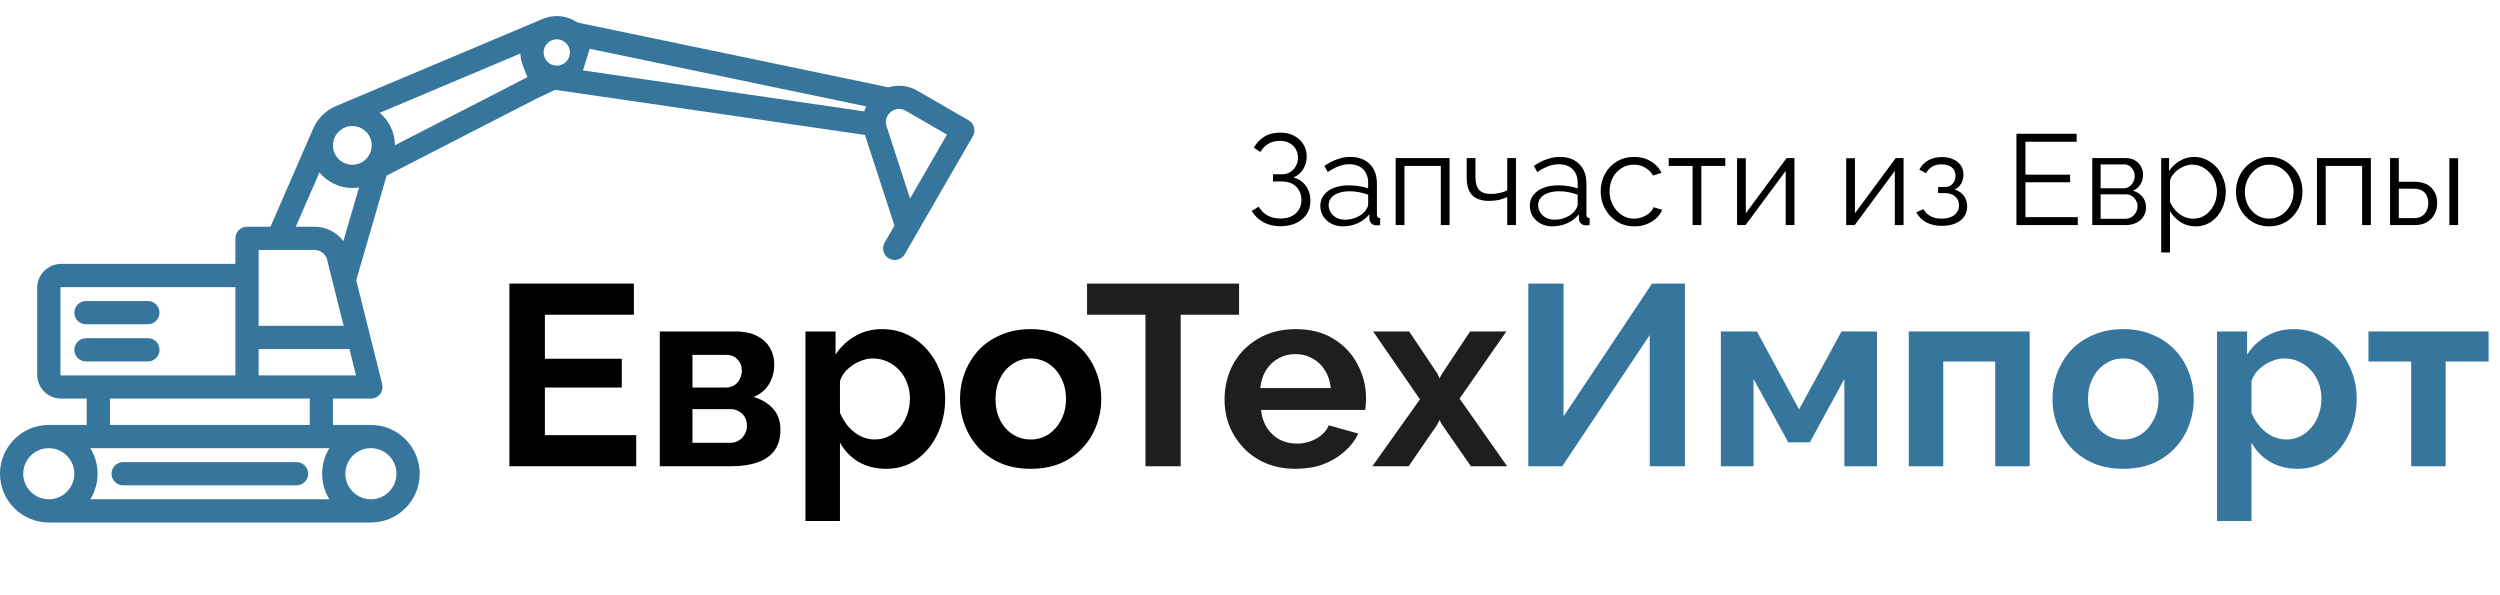 <svg width="311" height="74" viewBox="0 0 311 74" fill="none" xmlns="http://www.w3.org/2000/svg">
<g clip-path="url(#clip0_95_2789)">
<path d="M79.144 54.128V58H63.368V35.28H78.856V39.152H67.784V44.624H77.352V48.208H67.784V54.128H79.144ZM82.077 58V41.232H91.421C92.573 41.232 93.501 41.424 94.205 41.808C94.93 42.192 95.464 42.693 95.805 43.312C96.146 43.931 96.317 44.592 96.317 45.296C96.317 46.235 96.104 47.056 95.677 47.76C95.272 48.464 94.632 49.008 93.757 49.392C94.738 49.669 95.538 50.149 96.157 50.832C96.776 51.493 97.085 52.368 97.085 53.456C97.085 54.501 96.84 55.365 96.349 56.048C95.858 56.709 95.154 57.2 94.237 57.52C93.32 57.84 92.232 58 90.973 58H82.077ZM86.141 55.088H90.845C91.229 55.088 91.581 54.992 91.901 54.8C92.221 54.608 92.466 54.352 92.637 54.032C92.829 53.712 92.925 53.36 92.925 52.976C92.925 52.571 92.84 52.219 92.669 51.92C92.498 51.6 92.253 51.355 91.933 51.184C91.634 50.992 91.282 50.896 90.877 50.896H86.141V55.088ZM86.141 48.208H90.333C90.717 48.208 91.058 48.112 91.357 47.92C91.656 47.728 91.88 47.472 92.029 47.152C92.2 46.832 92.285 46.48 92.285 46.096C92.285 45.541 92.104 45.083 91.741 44.72C91.4 44.336 90.941 44.144 90.365 44.144H86.141V48.208ZM110.25 58.32C108.949 58.32 107.797 58.032 106.794 57.456C105.813 56.859 105.045 56.059 104.49 55.056V64.816H100.202V41.232H103.946V44.112C104.586 43.131 105.397 42.363 106.378 41.808C107.359 41.232 108.479 40.944 109.738 40.944C110.869 40.944 111.903 41.168 112.842 41.616C113.802 42.064 114.634 42.693 115.338 43.504C116.042 44.293 116.586 45.211 116.97 46.256C117.375 47.28 117.578 48.389 117.578 49.584C117.578 51.205 117.258 52.677 116.618 54C115.999 55.323 115.135 56.379 114.026 57.168C112.938 57.936 111.679 58.32 110.25 58.32ZM108.81 54.672C109.471 54.672 110.069 54.533 110.602 54.256C111.135 53.979 111.594 53.605 111.978 53.136C112.383 52.645 112.682 52.101 112.874 51.504C113.087 50.885 113.194 50.245 113.194 49.584C113.194 48.88 113.077 48.229 112.842 47.632C112.629 47.035 112.309 46.512 111.882 46.064C111.455 45.595 110.954 45.232 110.378 44.976C109.823 44.72 109.215 44.592 108.554 44.592C108.149 44.592 107.733 44.667 107.306 44.816C106.901 44.944 106.506 45.136 106.122 45.392C105.738 45.648 105.397 45.947 105.098 46.288C104.821 46.629 104.618 47.003 104.49 47.408V51.344C104.746 51.963 105.087 52.528 105.514 53.04C105.962 53.552 106.474 53.957 107.05 54.256C107.626 54.533 108.213 54.672 108.81 54.672ZM128.227 58.32C126.862 58.32 125.635 58.096 124.547 57.648C123.459 57.179 122.531 56.539 121.763 55.728C121.017 54.917 120.441 53.989 120.035 52.944C119.63 51.899 119.427 50.8 119.427 49.648C119.427 48.475 119.63 47.365 120.035 46.32C120.441 45.275 121.017 44.347 121.763 43.536C122.531 42.725 123.459 42.096 124.547 41.648C125.635 41.179 126.862 40.944 128.227 40.944C129.593 40.944 130.809 41.179 131.875 41.648C132.963 42.096 133.891 42.725 134.659 43.536C135.427 44.347 136.003 45.275 136.387 46.32C136.793 47.365 136.995 48.475 136.995 49.648C136.995 50.8 136.793 51.899 136.387 52.944C136.003 53.989 135.427 54.917 134.659 55.728C133.913 56.539 132.995 57.179 131.907 57.648C130.819 58.096 129.593 58.32 128.227 58.32ZM123.843 49.648C123.843 50.629 124.035 51.504 124.419 52.272C124.803 53.019 125.326 53.605 125.987 54.032C126.649 54.459 127.395 54.672 128.227 54.672C129.038 54.672 129.774 54.459 130.435 54.032C131.097 53.584 131.619 52.987 132.003 52.24C132.409 51.472 132.611 50.597 132.611 49.616C132.611 48.656 132.409 47.792 132.003 47.024C131.619 46.256 131.097 45.659 130.435 45.232C129.774 44.805 129.038 44.592 128.227 44.592C127.395 44.592 126.649 44.816 125.987 45.264C125.326 45.691 124.803 46.288 124.419 47.056C124.035 47.803 123.843 48.667 123.843 49.648Z" fill="black"/>
<path d="M154.141 39.152H146.877V58H142.493V39.152H135.229V35.28H154.141V39.152ZM161.166 58.32C159.822 58.32 158.606 58.096 157.518 57.648C156.43 57.179 155.502 56.549 154.734 55.76C153.966 54.949 153.368 54.032 152.942 53.008C152.536 51.963 152.334 50.864 152.334 49.712C152.334 48.112 152.686 46.651 153.39 45.328C154.115 44.005 155.139 42.949 156.462 42.16C157.806 41.349 159.384 40.944 161.198 40.944C163.032 40.944 164.6 41.349 165.902 42.16C167.203 42.949 168.195 44.005 168.878 45.328C169.582 46.629 169.934 48.037 169.934 49.552C169.934 49.808 169.923 50.075 169.902 50.352C169.88 50.608 169.859 50.821 169.838 50.992H156.878C156.963 51.845 157.208 52.592 157.614 53.232C158.04 53.872 158.574 54.363 159.214 54.704C159.875 55.024 160.579 55.184 161.326 55.184C162.179 55.184 162.979 54.981 163.726 54.576C164.494 54.149 165.016 53.595 165.294 52.912L168.974 53.936C168.568 54.789 167.982 55.547 167.214 56.208C166.467 56.869 165.582 57.392 164.558 57.776C163.534 58.139 162.403 58.32 161.166 58.32ZM156.782 48.272H165.55C165.464 47.419 165.219 46.683 164.814 46.064C164.43 45.424 163.918 44.933 163.278 44.592C162.638 44.229 161.923 44.048 161.134 44.048C160.366 44.048 159.662 44.229 159.022 44.592C158.403 44.933 157.891 45.424 157.486 46.064C157.102 46.683 156.867 47.419 156.782 48.272ZM175.298 41.232L178.818 46.48L179.074 47.056L179.394 46.48L182.882 41.232H187.394L181.57 49.584L187.49 58H182.978L179.362 52.784L179.074 52.24L178.818 52.784L175.234 58H170.722L176.642 49.68L170.818 41.232H175.298Z" fill="#1E1E1E"/>
<path d="M190.122 58V35.28H194.506V51.792L205.514 35.28H209.61V58H205.226V41.68L194.346 58H190.122ZM214.077 58V41.232H218.557L223.805 50.928L229.085 41.232H233.501V58H229.437V47.152L225.149 55.024H222.461L218.141 47.152V58H214.077ZM237.452 58V41.232H252.492V58H248.204V44.976H241.74V58H237.452ZM264.134 58.32C262.768 58.32 261.542 58.096 260.454 57.648C259.366 57.179 258.438 56.539 257.67 55.728C256.923 54.917 256.347 53.989 255.942 52.944C255.536 51.899 255.334 50.8 255.334 49.648C255.334 48.475 255.536 47.365 255.942 46.32C256.347 45.275 256.923 44.347 257.67 43.536C258.438 42.725 259.366 42.096 260.454 41.648C261.542 41.179 262.768 40.944 264.134 40.944C265.499 40.944 266.715 41.179 267.782 41.648C268.87 42.096 269.798 42.725 270.566 43.536C271.334 44.347 271.91 45.275 272.294 46.32C272.699 47.365 272.902 48.475 272.902 49.648C272.902 50.8 272.699 51.899 272.294 52.944C271.91 53.989 271.334 54.917 270.566 55.728C269.819 56.539 268.902 57.179 267.814 57.648C266.726 58.096 265.499 58.32 264.134 58.32ZM259.75 49.648C259.75 50.629 259.942 51.504 260.326 52.272C260.71 53.019 261.232 53.605 261.894 54.032C262.555 54.459 263.302 54.672 264.134 54.672C264.944 54.672 265.68 54.459 266.342 54.032C267.003 53.584 267.526 52.987 267.91 52.24C268.315 51.472 268.518 50.597 268.518 49.616C268.518 48.656 268.315 47.792 267.91 47.024C267.526 46.256 267.003 45.659 266.342 45.232C265.68 44.805 264.944 44.592 264.134 44.592C263.302 44.592 262.555 44.816 261.894 45.264C261.232 45.691 260.71 46.288 260.326 47.056C259.942 47.803 259.75 48.667 259.75 49.648ZM285.844 58.32C284.542 58.32 283.39 58.032 282.388 57.456C281.406 56.859 280.638 56.059 280.084 55.056V64.816H275.796V41.232H279.54V44.112C280.18 43.131 280.99 42.363 281.972 41.808C282.953 41.232 284.073 40.944 285.332 40.944C286.462 40.944 287.497 41.168 288.436 41.616C289.396 42.064 290.228 42.693 290.932 43.504C291.636 44.293 292.18 45.211 292.564 46.256C292.969 47.28 293.172 48.389 293.172 49.584C293.172 51.205 292.852 52.677 292.212 54C291.593 55.323 290.729 56.379 289.62 57.168C288.532 57.936 287.273 58.32 285.844 58.32ZM284.404 54.672C285.065 54.672 285.662 54.533 286.196 54.256C286.729 53.979 287.188 53.605 287.572 53.136C287.977 52.645 288.276 52.101 288.468 51.504C288.681 50.885 288.788 50.245 288.788 49.584C288.788 48.88 288.67 48.229 288.436 47.632C288.222 47.035 287.902 46.512 287.476 46.064C287.049 45.595 286.548 45.232 285.972 44.976C285.417 44.72 284.809 44.592 284.148 44.592C283.742 44.592 283.326 44.667 282.9 44.816C282.494 44.944 282.1 45.136 281.716 45.392C281.332 45.648 280.99 45.947 280.692 46.288C280.414 46.629 280.212 47.003 280.084 47.408V51.344C280.34 51.963 280.681 52.528 281.108 53.04C281.556 53.552 282.068 53.957 282.644 54.256C283.22 54.533 283.806 54.672 284.404 54.672ZM299.949 58V44.976H294.637V41.232H309.581V44.976H304.237V58H299.949Z" fill="#36769D"/>
<path d="M10.693 40.339H18.399C19.197 40.339 19.844 39.693 19.844 38.895C19.844 38.096 19.197 37.45 18.399 37.45H10.693C9.895 37.45 9.248 38.096 9.248 38.895C9.248 39.693 9.895 40.339 10.693 40.339Z" fill="#36769D"/>
<path d="M19.844 43.518C19.844 42.72 19.197 42.073 18.399 42.073H10.693C9.895 42.073 9.248 42.72 9.248 43.518C9.248 44.316 9.895 44.963 10.693 44.963H18.399C19.197 44.963 19.844 44.316 19.844 43.518Z" fill="#36769D"/>
<path fill-rule="evenodd" clip-rule="evenodd" d="M73.608 5.253C73.605 5.245 73.601 5.238 73.599 5.23C73.039 3.364 71.307 2 69.261 2C68.683 2 68.131 2.11 67.622 2.308C67.579 2.322 41.84 13.177 41.819 13.187C40.575 13.699 39.568 14.672 39.01 15.893C39.001 15.911 38.991 15.928 38.983 15.947L33.648 28.202H30.729C29.931 28.202 29.284 28.849 29.284 29.647V32.826H7.61C5.963 32.826 4.624 34.165 4.624 35.812V46.601C4.624 48.248 5.963 49.587 7.61 49.587H10.789V52.862H6.069C2.722 52.862 0 55.585 0 58.931C0 62.278 2.722 65 6.069 65H46.142C49.489 65 52.211 62.278 52.211 58.931C52.211 55.585 49.489 52.862 46.142 52.862H41.422V49.587H46.142C46.587 49.587 47.007 49.382 47.281 49.032C47.555 48.681 47.652 48.224 47.544 47.792L44.312 34.863L48.096 21.848L66.687 12.297L69.302 11.054C70.377 11.044 71.363 10.659 72.136 10.023L73.608 5.253ZM2.89 58.931C2.89 60.684 4.316 62.11 6.069 62.11C7.822 62.11 9.248 60.684 9.248 58.931C9.248 57.178 7.822 55.752 6.069 55.752C4.316 55.752 2.89 57.178 2.89 58.931ZM49.321 58.931C49.321 57.178 47.895 55.752 46.142 55.752C44.389 55.752 42.963 57.178 42.963 58.931C42.963 60.684 44.389 62.11 46.142 62.11C47.895 62.11 49.321 60.684 49.321 58.931ZM39.112 31.092H32.174V40.532H42.75L40.7 32.332C40.518 31.602 39.864 31.092 39.112 31.092ZM38.532 49.587H30.729H13.679V52.862H38.532V49.587ZM7.514 46.601C7.514 46.654 7.557 46.697 7.61 46.697H29.284V35.716H7.61C7.557 35.716 7.514 35.759 7.514 35.812V46.601ZM11.236 62.11H40.975C40.404 61.185 40.074 60.096 40.074 58.931C40.074 57.766 40.404 56.678 40.975 55.752H11.236C11.807 56.678 12.138 57.766 12.138 58.931C12.138 60.096 11.807 61.185 11.236 62.11ZM32.174 43.422V46.697H44.291L43.473 43.422H32.174ZM39.112 28.202C40.565 28.202 41.883 28.891 42.718 29.993L44.658 23.32C44.388 23.363 44.112 23.385 43.83 23.385C42.185 23.385 40.712 22.631 39.739 21.45L36.8 28.202H39.112ZM41.422 18.087C41.422 19.415 42.502 20.495 43.83 20.495C45.158 20.495 46.239 19.415 46.239 18.087C46.239 16.759 45.158 15.679 43.83 15.679C42.502 15.679 41.422 16.759 41.422 18.087ZM47.237 14.034C48.388 15.003 49.123 16.451 49.128 18.069L65.612 9.6L65.103 8.319C65.1 8.313 65.099 8.307 65.096 8.301C64.879 7.793 64.753 7.237 64.737 6.654L47.237 14.034ZM69.261 4.89C68.359 4.89 67.624 5.625 67.624 6.528C67.624 7.431 68.359 8.165 69.261 8.165C70.165 8.165 70.899 7.431 70.899 6.528C70.899 5.625 70.165 4.89 69.261 4.89Z" fill="#36769D"/>
<path d="M15.316 60.376H36.895C37.693 60.376 38.34 59.729 38.34 58.931C38.34 58.133 37.693 57.486 36.895 57.486H15.316C14.518 57.486 13.872 58.133 13.872 58.931C13.872 59.729 14.518 60.376 15.316 60.376Z" fill="#36769D"/>
<path fill-rule="evenodd" clip-rule="evenodd" d="M107.601 16.788L68.855 11.147L69.087 8.261L107.515 13.855C107.581 13.643 107.662 13.437 107.758 13.237L71.5 5.684L69.941 3.274L70.078 2.436L110.525 10.861C111.699 10.5 112.99 10.63 114.108 11.276L120.499 14.966C121.19 15.365 121.427 16.248 121.028 16.939L112.551 31.622C112.152 32.313 111.268 32.55 110.577 32.151C109.886 31.752 109.649 30.868 110.048 30.177L111.268 28.065L107.601 16.788ZM117.803 16.746L113.212 24.698L110.287 15.703C109.964 14.71 110.608 14.091 110.814 13.924C111.019 13.758 111.759 13.256 112.663 13.778L117.803 16.746Z" fill="#36769D"/>
<path d="M159.272 28.144C158.493 28.144 157.795 27.979 157.176 27.648C156.557 27.307 156.072 26.837 155.72 26.24L156.584 25.712C156.851 26.181 157.213 26.544 157.672 26.8C158.131 27.056 158.659 27.184 159.256 27.184C160.067 27.184 160.707 26.976 161.176 26.56C161.656 26.133 161.896 25.568 161.896 24.864C161.896 24.416 161.795 24.021 161.592 23.68C161.4 23.328 161.123 23.056 160.76 22.864C160.397 22.672 159.96 22.576 159.448 22.576H158.36V21.68H159.464C159.859 21.68 160.205 21.589 160.504 21.408C160.803 21.216 161.037 20.965 161.208 20.656C161.379 20.347 161.464 20 161.464 19.616C161.464 19.2 161.368 18.837 161.176 18.528C160.995 18.219 160.733 17.973 160.392 17.792C160.061 17.611 159.672 17.52 159.224 17.52C158.68 17.52 158.2 17.643 157.784 17.888C157.368 18.133 157.037 18.475 156.792 18.912L155.976 18.368C156.307 17.781 156.744 17.323 157.288 16.992C157.843 16.661 158.504 16.496 159.272 16.496C159.923 16.496 160.488 16.624 160.968 16.88C161.459 17.125 161.843 17.472 162.12 17.92C162.408 18.357 162.552 18.875 162.552 19.472C162.552 20.048 162.408 20.571 162.12 21.04C161.843 21.499 161.437 21.845 160.904 22.08C161.576 22.261 162.093 22.613 162.456 23.136C162.829 23.659 163.016 24.267 163.016 24.96C163.016 25.621 162.856 26.192 162.536 26.672C162.216 27.141 161.773 27.504 161.208 27.76C160.653 28.016 160.008 28.144 159.272 28.144ZM164.247 25.6C164.247 25.077 164.396 24.629 164.695 24.256C164.993 23.872 165.404 23.579 165.927 23.376C166.46 23.163 167.073 23.056 167.767 23.056C168.172 23.056 168.593 23.088 169.031 23.152C169.468 23.216 169.857 23.312 170.199 23.44V22.736C170.199 22.032 169.991 21.472 169.575 21.056C169.159 20.64 168.583 20.432 167.847 20.432C167.399 20.432 166.956 20.517 166.519 20.688C166.092 20.848 165.644 21.088 165.175 21.408L164.759 20.64C165.303 20.267 165.836 19.989 166.359 19.808C166.881 19.616 167.415 19.52 167.959 19.52C168.983 19.52 169.793 19.813 170.391 20.4C170.988 20.987 171.287 21.797 171.287 22.832V26.688C171.287 26.837 171.319 26.949 171.383 27.024C171.447 27.088 171.548 27.125 171.687 27.136V28C171.569 28.011 171.468 28.021 171.383 28.032C171.297 28.043 171.233 28.043 171.191 28.032C170.924 28.021 170.721 27.936 170.583 27.776C170.444 27.616 170.369 27.445 170.359 27.264L170.343 26.656C169.969 27.136 169.484 27.509 168.887 27.776C168.289 28.032 167.681 28.16 167.063 28.16C166.529 28.16 166.044 28.048 165.607 27.824C165.18 27.589 164.844 27.28 164.599 26.896C164.364 26.501 164.247 26.069 164.247 25.6ZM169.831 26.24C169.948 26.091 170.039 25.947 170.103 25.808C170.167 25.669 170.199 25.547 170.199 25.44V24.224C169.836 24.085 169.457 23.979 169.063 23.904C168.679 23.829 168.289 23.792 167.895 23.792C167.116 23.792 166.487 23.947 166.007 24.256C165.527 24.565 165.287 24.987 165.287 25.52C165.287 25.829 165.367 26.123 165.527 26.4C165.687 26.667 165.921 26.891 166.231 27.072C166.54 27.243 166.903 27.328 167.319 27.328C167.841 27.328 168.327 27.227 168.775 27.024C169.233 26.821 169.585 26.56 169.831 26.24ZM173.622 28V19.664H180.326V28H179.238V20.64H174.71V28H173.622ZM187.499 28V24.512C187.158 24.672 186.801 24.795 186.427 24.88C186.054 24.955 185.654 24.992 185.227 24.992C184.31 24.992 183.617 24.757 183.147 24.288C182.689 23.819 182.459 23.099 182.459 22.128V19.664H183.547V21.984C183.547 22.731 183.697 23.275 183.995 23.616C184.305 23.957 184.795 24.128 185.467 24.128C185.841 24.128 186.214 24.085 186.587 24C186.961 23.915 187.265 23.803 187.499 23.664V19.664H188.587V28H187.499ZM190.309 25.6C190.309 25.077 190.459 24.629 190.757 24.256C191.056 23.872 191.467 23.579 191.989 23.376C192.523 23.163 193.136 23.056 193.829 23.056C194.235 23.056 194.656 23.088 195.093 23.152C195.531 23.216 195.92 23.312 196.261 23.44V22.736C196.261 22.032 196.053 21.472 195.637 21.056C195.221 20.64 194.645 20.432 193.909 20.432C193.461 20.432 193.019 20.517 192.581 20.688C192.155 20.848 191.707 21.088 191.237 21.408L190.821 20.64C191.365 20.267 191.899 19.989 192.421 19.808C192.944 19.616 193.477 19.52 194.021 19.52C195.045 19.52 195.856 19.813 196.453 20.4C197.051 20.987 197.349 21.797 197.349 22.832V26.688C197.349 26.837 197.381 26.949 197.445 27.024C197.509 27.088 197.611 27.125 197.749 27.136V28C197.632 28.011 197.531 28.021 197.445 28.032C197.36 28.043 197.296 28.043 197.253 28.032C196.987 28.021 196.784 27.936 196.645 27.776C196.507 27.616 196.432 27.445 196.421 27.264L196.405 26.656C196.032 27.136 195.547 27.509 194.949 27.776C194.352 28.032 193.744 28.16 193.125 28.16C192.592 28.16 192.107 28.048 191.669 27.824C191.243 27.589 190.907 27.28 190.661 26.896C190.427 26.501 190.309 26.069 190.309 25.6ZM195.893 26.24C196.011 26.091 196.101 25.947 196.165 25.808C196.229 25.669 196.261 25.547 196.261 25.44V24.224C195.899 24.085 195.52 23.979 195.125 23.904C194.741 23.829 194.352 23.792 193.957 23.792C193.179 23.792 192.549 23.947 192.069 24.256C191.589 24.565 191.349 24.987 191.349 25.52C191.349 25.829 191.429 26.123 191.589 26.4C191.749 26.667 191.984 26.891 192.293 27.072C192.603 27.243 192.965 27.328 193.381 27.328C193.904 27.328 194.389 27.227 194.837 27.024C195.296 26.821 195.648 26.56 195.893 26.24ZM203.316 28.16C202.708 28.16 202.148 28.048 201.636 27.824C201.135 27.589 200.692 27.269 200.308 26.864C199.935 26.459 199.641 25.995 199.428 25.472C199.225 24.949 199.124 24.395 199.124 23.808C199.124 23.019 199.3 22.299 199.652 21.648C200.004 20.997 200.495 20.48 201.124 20.096C201.753 19.712 202.479 19.52 203.3 19.52C204.079 19.52 204.767 19.701 205.364 20.064C205.961 20.416 206.404 20.896 206.692 21.504L205.636 21.84C205.401 21.413 205.071 21.083 204.644 20.848C204.228 20.603 203.764 20.48 203.252 20.48C202.697 20.48 202.191 20.624 201.732 20.912C201.273 21.2 200.905 21.595 200.628 22.096C200.361 22.597 200.228 23.168 200.228 23.808C200.228 24.437 200.367 25.008 200.644 25.52C200.921 26.032 201.289 26.443 201.748 26.752C202.207 27.051 202.713 27.2 203.268 27.2C203.631 27.2 203.977 27.136 204.308 27.008C204.649 26.88 204.943 26.709 205.188 26.496C205.444 26.272 205.615 26.032 205.7 25.776L206.772 26.096C206.623 26.491 206.372 26.848 206.02 27.168C205.679 27.477 205.273 27.723 204.804 27.904C204.345 28.075 203.849 28.16 203.316 28.16ZM210.561 28V20.64H207.585V19.664H214.625V20.64H211.649V28H210.561ZM216.09 28V19.68H217.178V26.528L222.25 19.664H223.226V28H222.138V21.264L217.146 28H216.09ZM229.668 28V19.68H230.756V26.528L235.828 19.664H236.804V28H235.716V21.264L230.724 28H229.668ZM241.6 28.096C240.832 28.096 240.176 27.952 239.632 27.664C239.088 27.365 238.672 26.949 238.384 26.416L239.28 26.016C239.483 26.389 239.776 26.683 240.16 26.896C240.544 27.099 241.008 27.2 241.552 27.2C242.203 27.2 242.72 27.051 243.104 26.752C243.499 26.453 243.696 26.053 243.696 25.552C243.696 25.093 243.542 24.725 243.232 24.448C242.923 24.171 242.496 24.027 241.952 24.016H241.104V23.264H242.016C242.251 23.264 242.464 23.2 242.656 23.072C242.848 22.944 242.998 22.773 243.104 22.56C243.211 22.347 243.264 22.107 243.264 21.84C243.264 21.424 243.115 21.088 242.816 20.832C242.528 20.576 242.102 20.448 241.536 20.448C241.067 20.448 240.672 20.544 240.352 20.736C240.043 20.917 239.792 21.189 239.6 21.552L238.768 21.104C239.014 20.613 239.376 20.229 239.856 19.952C240.347 19.675 240.918 19.536 241.568 19.536C242.102 19.536 242.566 19.627 242.96 19.808C243.366 19.979 243.68 20.229 243.904 20.56C244.139 20.88 244.256 21.269 244.256 21.728C244.256 22.123 244.16 22.491 243.968 22.832C243.776 23.163 243.51 23.413 243.168 23.584C243.659 23.733 244.038 23.995 244.304 24.368C244.582 24.741 244.72 25.179 244.72 25.68C244.72 26.181 244.587 26.613 244.32 26.976C244.054 27.339 243.686 27.616 243.216 27.808C242.747 28 242.208 28.096 241.6 28.096ZM258.478 27.008V28H250.846V16.64H258.334V17.632H251.966V21.728H257.518V22.672H251.966V27.008H258.478ZM260.278 28V19.664H264.438C264.907 19.664 265.302 19.765 265.622 19.968C265.942 20.16 266.182 20.411 266.342 20.72C266.512 21.029 266.598 21.36 266.598 21.712C266.598 22.16 266.491 22.565 266.278 22.928C266.064 23.28 265.755 23.547 265.35 23.728C265.83 23.867 266.219 24.117 266.518 24.48C266.816 24.843 266.966 25.28 266.966 25.792C266.966 26.24 266.854 26.629 266.63 26.96C266.416 27.291 266.118 27.547 265.734 27.728C265.36 27.909 264.928 28 264.438 28H260.278ZM261.318 27.216H264.406C264.683 27.216 264.934 27.147 265.158 27.008C265.392 26.859 265.574 26.667 265.702 26.432C265.84 26.197 265.91 25.952 265.91 25.696C265.91 25.419 265.846 25.168 265.718 24.944C265.59 24.709 265.419 24.523 265.206 24.384C264.992 24.245 264.747 24.176 264.47 24.176H261.318V27.216ZM261.318 23.424H264.15C264.427 23.424 264.672 23.349 264.886 23.2C265.099 23.051 265.264 22.859 265.382 22.624C265.499 22.389 265.558 22.144 265.558 21.888C265.558 21.504 265.43 21.168 265.174 20.88C264.928 20.592 264.608 20.448 264.214 20.448H261.318V23.424ZM273.112 28.16C272.419 28.16 271.795 27.979 271.24 27.616C270.696 27.253 270.264 26.805 269.944 26.272V31.408H268.856V19.664H269.832V21.28C270.163 20.757 270.606 20.336 271.16 20.016C271.715 19.685 272.307 19.52 272.936 19.52C273.512 19.52 274.04 19.643 274.52 19.888C275 20.123 275.416 20.443 275.768 20.848C276.12 21.253 276.392 21.717 276.584 22.24C276.787 22.752 276.888 23.285 276.888 23.84C276.888 24.619 276.728 25.339 276.408 26C276.099 26.651 275.662 27.173 275.096 27.568C274.531 27.963 273.87 28.16 273.112 28.16ZM272.808 27.2C273.267 27.2 273.678 27.109 274.04 26.928C274.403 26.736 274.712 26.48 274.968 26.16C275.235 25.84 275.438 25.483 275.576 25.088C275.715 24.683 275.784 24.267 275.784 23.84C275.784 23.392 275.704 22.965 275.544 22.56C275.395 22.155 275.176 21.797 274.888 21.488C274.6 21.179 274.27 20.933 273.896 20.752C273.523 20.571 273.118 20.48 272.68 20.48C272.403 20.48 272.115 20.533 271.816 20.64C271.518 20.747 271.23 20.901 270.952 21.104C270.686 21.296 270.462 21.515 270.28 21.76C270.099 22.005 269.987 22.267 269.944 22.544V25.104C270.115 25.499 270.344 25.856 270.632 26.176C270.92 26.485 271.251 26.736 271.624 26.928C272.008 27.109 272.403 27.2 272.808 27.2ZM282.283 28.16C281.686 28.16 281.131 28.048 280.619 27.824C280.118 27.589 279.681 27.275 279.307 26.88C278.945 26.475 278.662 26.016 278.459 25.504C278.257 24.981 278.155 24.432 278.155 23.856C278.155 23.259 278.257 22.704 278.459 22.192C278.662 21.669 278.95 21.211 279.323 20.816C279.697 20.411 280.134 20.096 280.635 19.872C281.147 19.637 281.702 19.52 282.299 19.52C282.897 19.52 283.446 19.637 283.947 19.872C284.449 20.096 284.886 20.411 285.259 20.816C285.633 21.211 285.921 21.669 286.123 22.192C286.326 22.704 286.427 23.259 286.427 23.856C286.427 24.432 286.326 24.981 286.123 25.504C285.921 26.016 285.633 26.475 285.259 26.88C284.897 27.275 284.459 27.589 283.947 27.824C283.446 28.048 282.891 28.16 282.283 28.16ZM279.259 23.872C279.259 24.491 279.393 25.056 279.659 25.568C279.937 26.069 280.305 26.469 280.763 26.768C281.222 27.056 281.729 27.2 282.283 27.2C282.838 27.2 283.345 27.051 283.803 26.752C284.262 26.453 284.63 26.048 284.907 25.536C285.185 25.013 285.323 24.448 285.323 23.84C285.323 23.221 285.185 22.656 284.907 22.144C284.63 21.632 284.262 21.227 283.803 20.928C283.345 20.629 282.838 20.48 282.283 20.48C281.729 20.48 281.222 20.635 280.763 20.944C280.315 21.253 279.953 21.664 279.675 22.176C279.398 22.677 279.259 23.243 279.259 23.872ZM288.231 28V19.664H294.935V28H293.847V20.64H289.319V28H288.231ZM297.325 28V19.664H298.413V22.608H300.301C301.25 22.608 301.965 22.853 302.445 23.344C302.935 23.824 303.181 24.459 303.181 25.248C303.181 25.76 303.074 26.224 302.861 26.64C302.647 27.056 302.333 27.387 301.917 27.632C301.511 27.877 300.999 28 300.381 28H297.325ZM298.413 27.136H300.237C300.674 27.136 301.026 27.051 301.293 26.88C301.559 26.699 301.757 26.469 301.885 26.192C302.013 25.904 302.077 25.595 302.077 25.264C302.077 24.944 302.018 24.651 301.901 24.384C301.794 24.107 301.602 23.888 301.325 23.728C301.058 23.557 300.685 23.472 300.205 23.472H298.413V27.136ZM304.701 28V19.68H305.789V28H304.701Z" fill="black"/>
</g>
<defs>
<clipPath id="clip0_95_2789">
<rect width="311" height="74" fill="white"/>
</clipPath>
</defs>
</svg>
